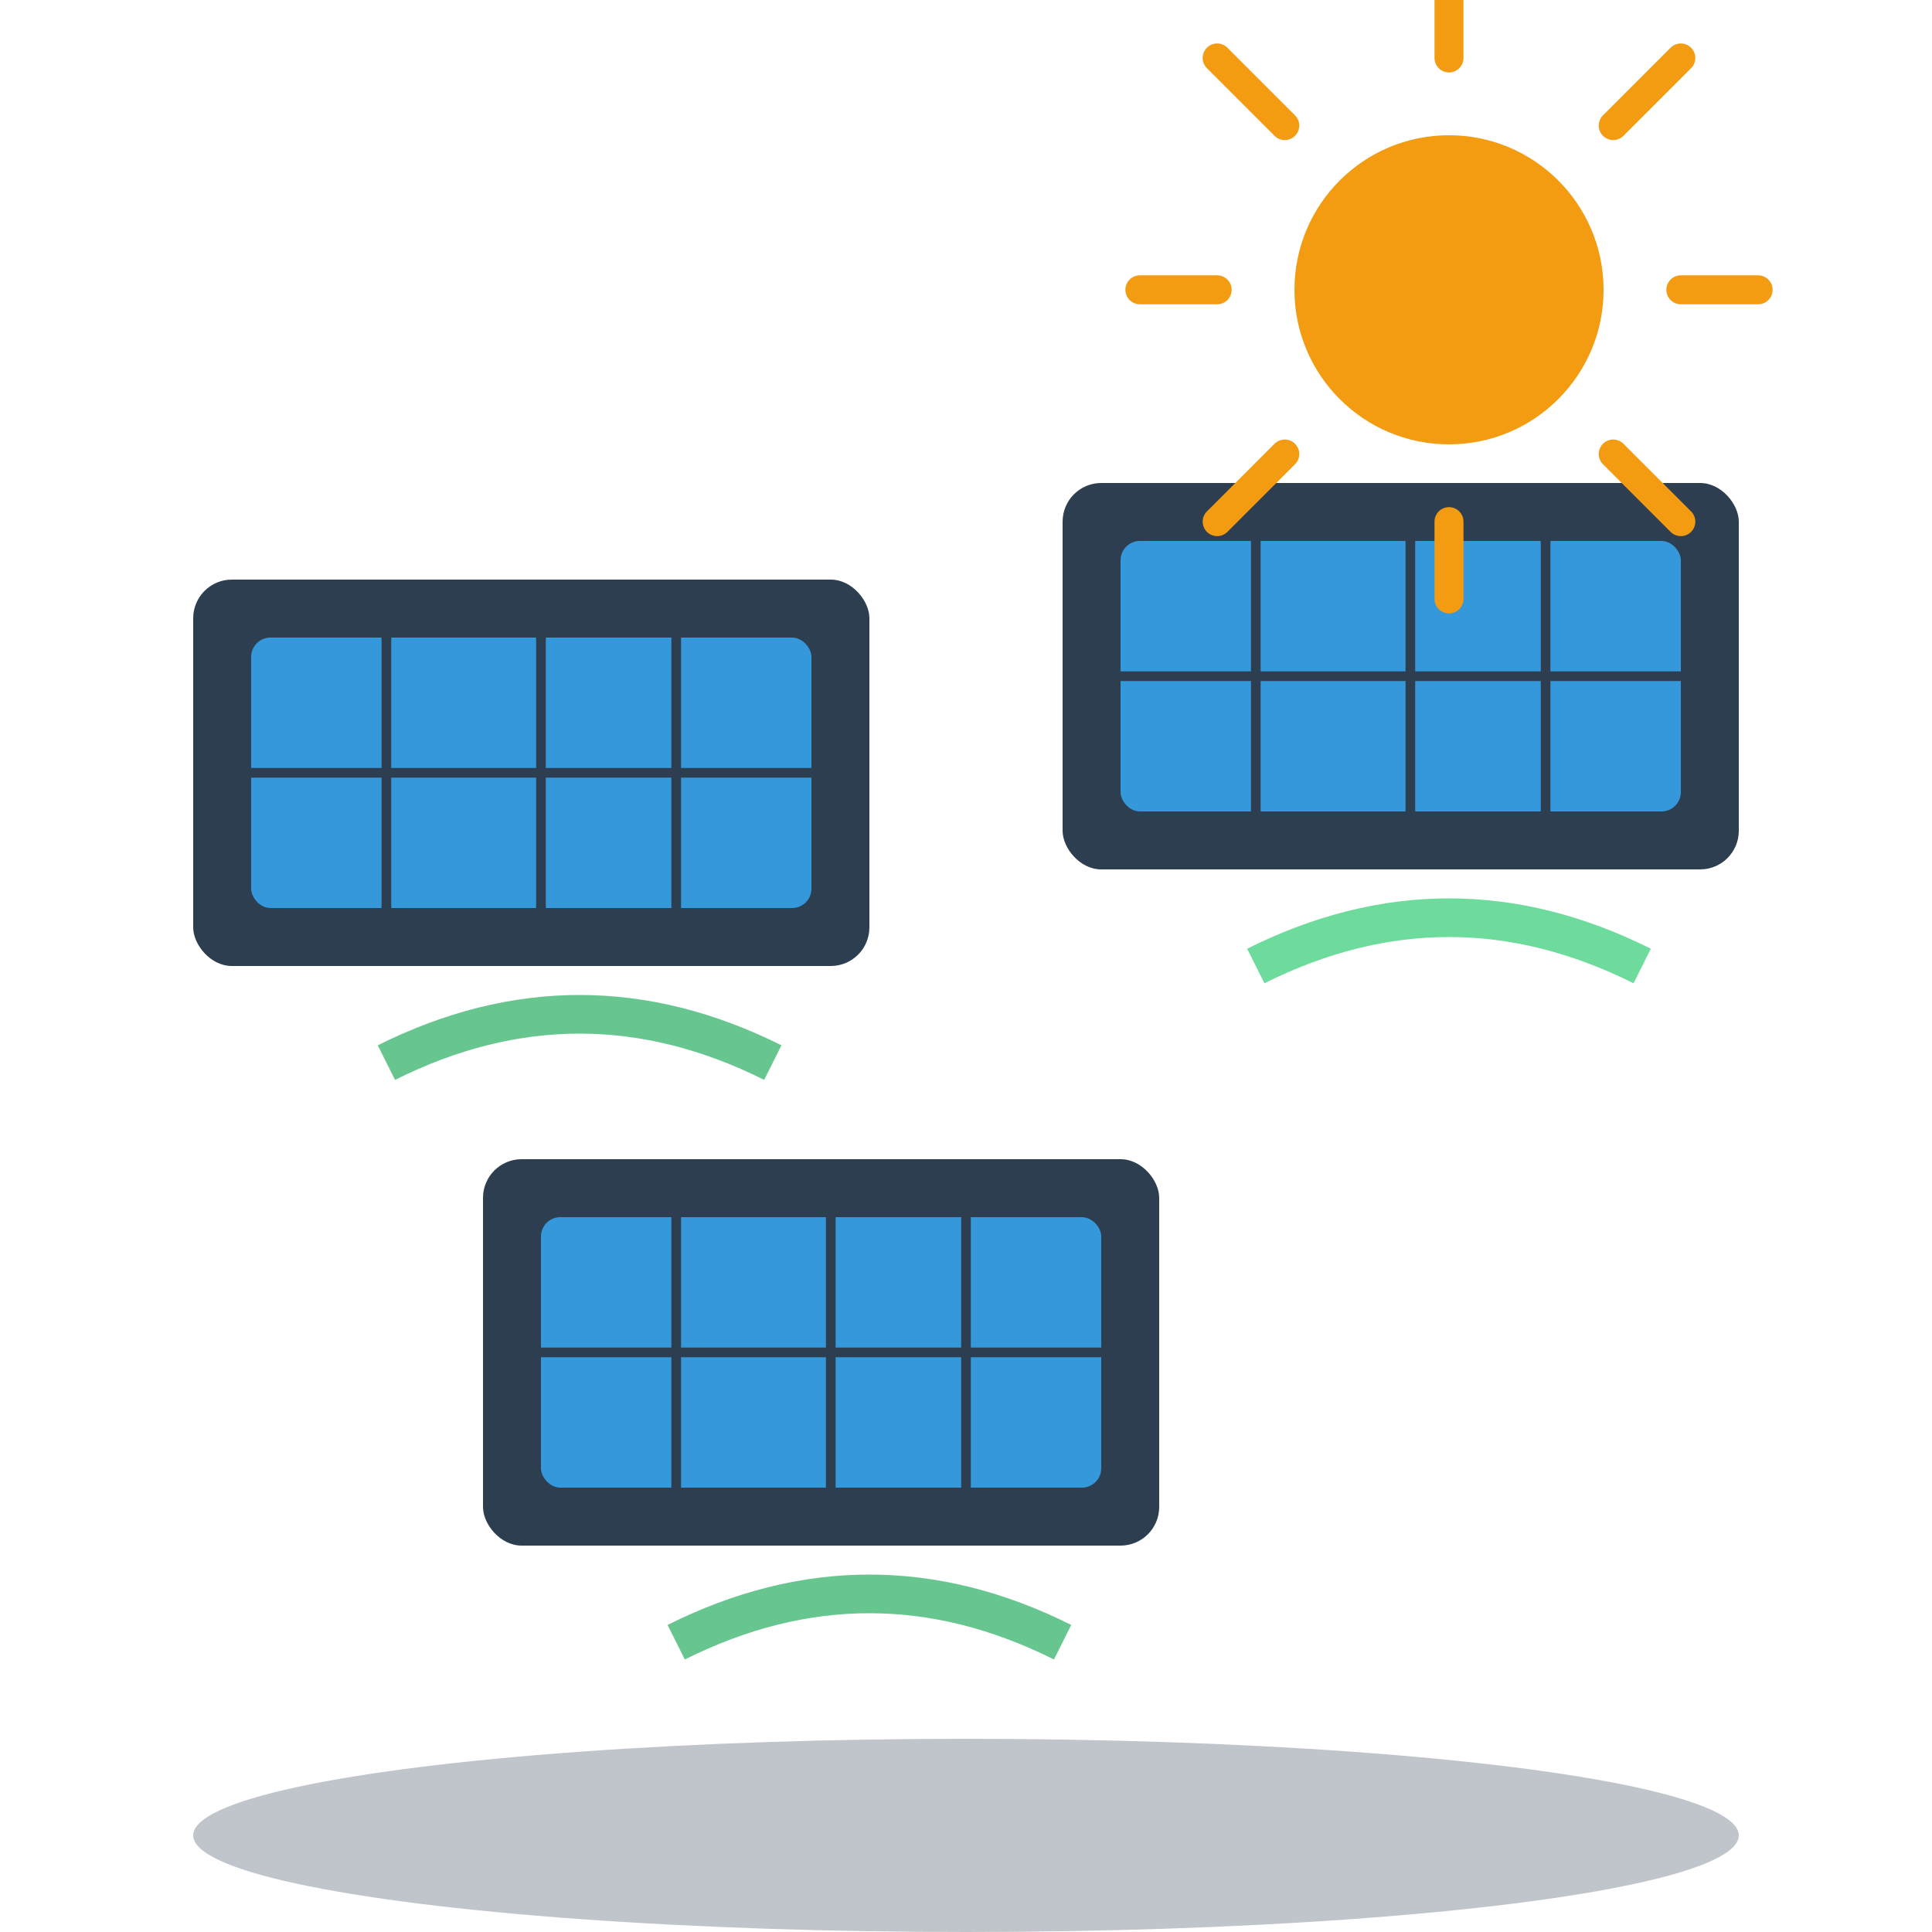 <svg width="100" height="100" viewBox="0 0 100 100" fill="none" xmlns="http://www.w3.org/2000/svg">
  <!-- Panel 1 -->
  <rect x="10" y="30" width="35" height="20" fill="#2c3e50" rx="2"/>
  <rect x="13" y="33" width="29" height="14" fill="#3498db" rx="1"/>
  <line x1="13" y1="40" x2="42" y2="40" stroke="#2c3e50" stroke-width="0.5"/>
  <line x1="20" y1="33" x2="20" y2="47" stroke="#2c3e50" stroke-width="0.5"/>
  <line x1="28" y1="33" x2="28" y2="47" stroke="#2c3e50" stroke-width="0.5"/>
  <line x1="35" y1="33" x2="35" y2="47" stroke="#2c3e50" stroke-width="0.5"/>
  
  <!-- Panel 2 -->
  <rect x="55" y="25" width="35" height="20" fill="#2c3e50" rx="2"/>
  <rect x="58" y="28" width="29" height="14" fill="#3498db" rx="1"/>
  <line x1="58" y1="35" x2="87" y2="35" stroke="#2c3e50" stroke-width="0.5"/>
  <line x1="65" y1="28" x2="65" y2="42" stroke="#2c3e50" stroke-width="0.5"/>
  <line x1="73" y1="28" x2="73" y2="42" stroke="#2c3e50" stroke-width="0.5"/>
  <line x1="80" y1="28" x2="80" y2="42" stroke="#2c3e50" stroke-width="0.5"/>
  
  <!-- Panel 3 -->
  <rect x="25" y="60" width="35" height="20" fill="#2c3e50" rx="2"/>
  <rect x="28" y="63" width="29" height="14" fill="#3498db" rx="1"/>
  <line x1="28" y1="70" x2="57" y2="70" stroke="#2c3e50" stroke-width="0.5"/>
  <line x1="35" y1="63" x2="35" y2="77" stroke="#2c3e50" stroke-width="0.5"/>
  <line x1="43" y1="63" x2="43" y2="77" stroke="#2c3e50" stroke-width="0.5"/>
  <line x1="50" y1="63" x2="50" y2="77" stroke="#2c3e50" stroke-width="0.5"/>
  
  <!-- Sun rays -->
  <g transform="translate(75, 15)">
    <circle cx="0" cy="0" r="8" fill="#f39c12"/>
    <path d="M0 -12 L0 -16 M12 0 L16 0 M0 12 L0 16 M-12 0 L-16 0 M8.5 -8.5 L12 -12 M8.5 8.5 L12 12 M-8.5 -8.5 L-12 -12 M-8.5 8.5 L-12 12" 
          stroke="#f39c12" stroke-width="1.5" stroke-linecap="round"/>
  </g>
  
  <!-- Energy waves -->
  <path d="M20 55 Q30 50 40 55" stroke="#27ae60" stroke-width="2" fill="none" opacity="0.7"/>
  <path d="M65 50 Q75 45 85 50" stroke="#2ecc71" stroke-width="2" fill="none" opacity="0.7"/>
  <path d="M35 85 Q45 80 55 85" stroke="#27ae60" stroke-width="2" fill="none" opacity="0.7"/>
  
  <!-- Ground -->
  <ellipse cx="50" cy="95" rx="40" ry="5" fill="#2c3e50" opacity="0.3"/>
</svg>
